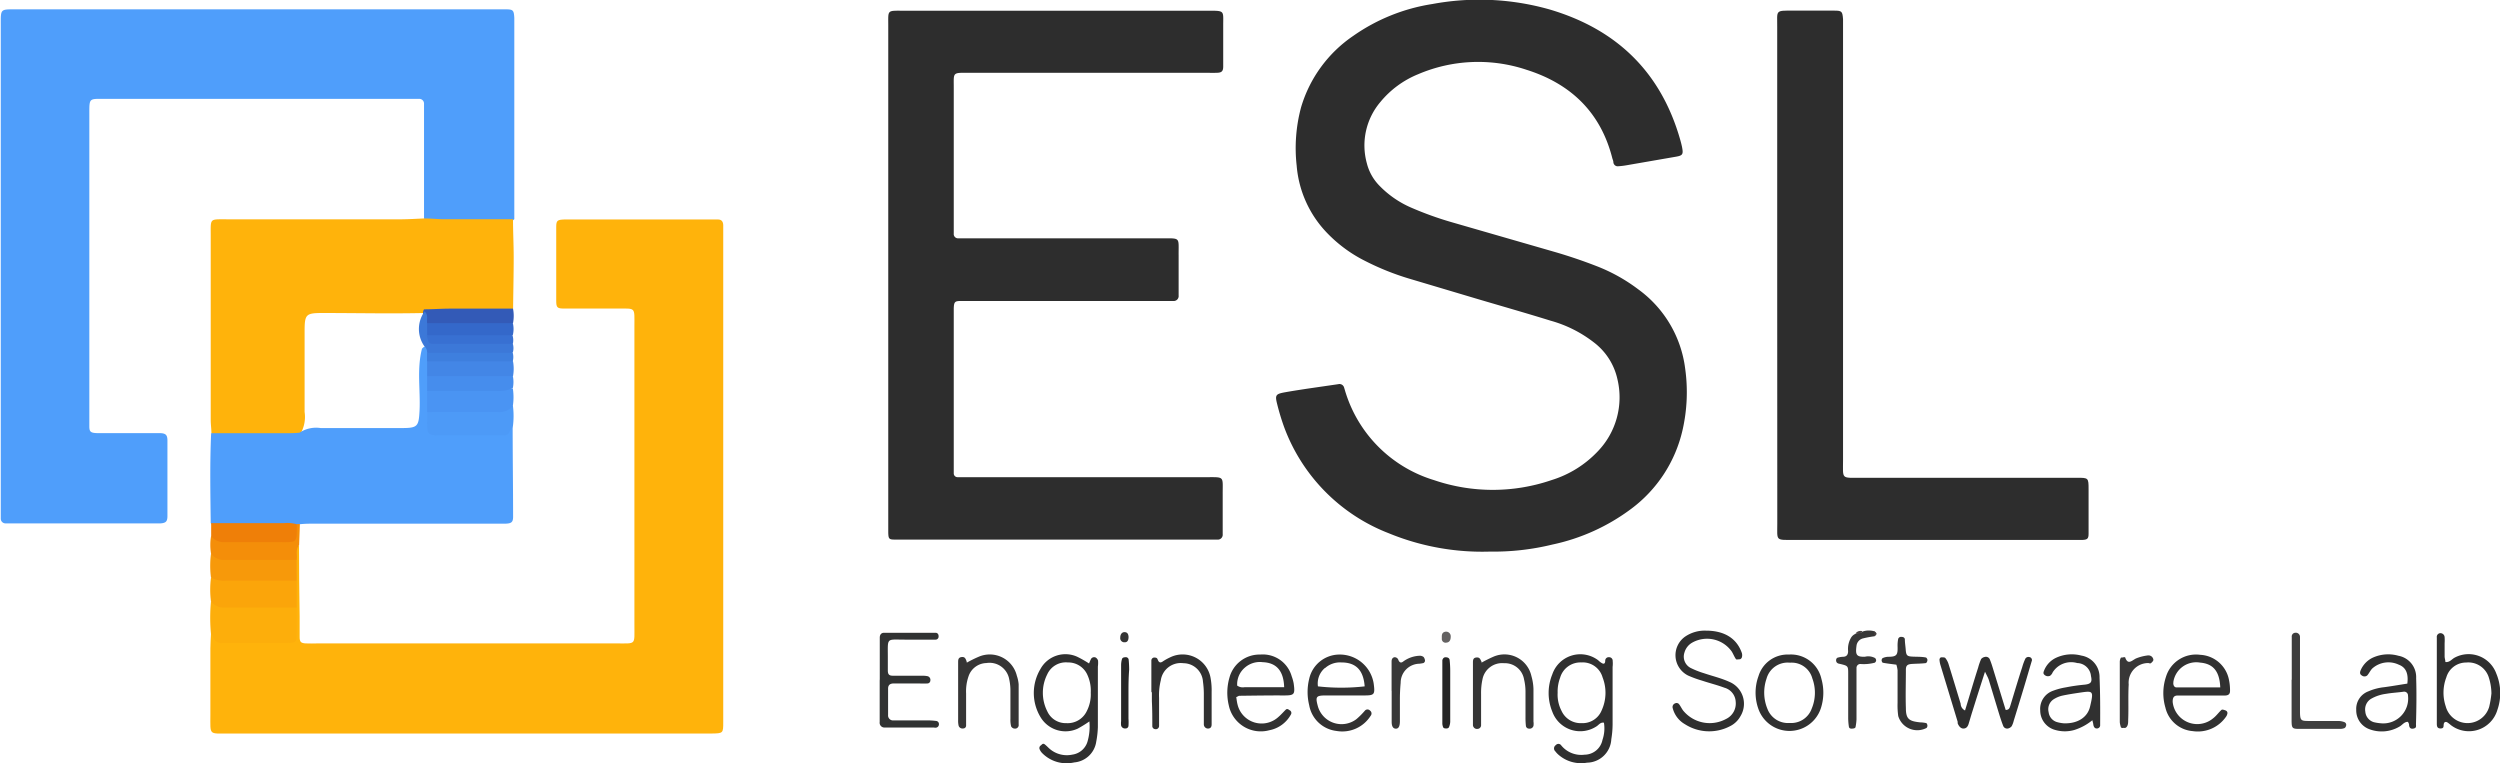 <svg id="Layer_2" data-name="Layer 2" xmlns="http://www.w3.org/2000/svg" viewBox="0 0 291.61 89.02"><defs><style>.cls-1{fill:#4f9efb;}.cls-2{fill:#ffb30b;}.cls-3{fill:#2d2d2d;}.cls-4{fill:#fdae0b;}.cls-5{fill:#fba50a;}.cls-6{fill:#2f2f2f;}.cls-7{fill:#2e2e2e;}.cls-8{fill:#4d9af7;}.cls-9{fill:#303232;}.cls-10{fill:#f7990a;}.cls-11{fill:#4a94f3;}.cls-12{fill:#363535;}.cls-13{fill:#f48e09;}.cls-14{fill:#353535;}.cls-15{fill:#ef7f08;}.cls-16{fill:#303030;}.cls-17{fill:#335ab7;}.cls-18{fill:#4386e6;}.cls-19{fill:#468ded;}.cls-20{fill:#3e3e3e;}.cls-21{fill:#343434;}.cls-22{fill:#373737;}.cls-23{fill:#3468ca;}.cls-24{fill:#3c78d8;}.cls-25{fill:#383838;}.cls-26{fill:#383737;}.cls-27{fill:#3e7fde;}.cls-28{fill:#3870d2;}.cls-29{fill:#262626;}.cls-30{fill:#646262;}.cls-31{fill:#484141;}.cls-32{fill:#323131;}.cls-33{fill:#313131;}</style></defs><path class="cls-1" d="M474.48,457.61q0-6.21,0-12.42c0-.34,0-.69,0-1a.55.55,0,0,0-.56-.53c-.4,0-.81,0-1.21,0H437.15c-1.73,0-1.71-.09-1.71,1.69V481c0,.29,0,.58,0,.87,0,.63.17.75.87.78.51,0,1,0,1.55,0,1.9,0,3.79,0,5.69,0,.78,0,1,.17,1,.88q0,4.4,0,8.8c0,.64-.2.81-.82.85-.34,0-.69,0-1,0q-7.94,0-15.88,0c-.4,0-.8,0-1.2,0a.55.55,0,0,1-.54-.56c0-.4,0-.8,0-1.21V435c0-1.85-.06-1.78,1.79-1.78h57.11c.87,0,.95.11,1,1,0,.4,0,.81,0,1.21q0,10.26,0,20.53c0,.58,0,1.15,0,1.73a1.7,1.7,0,0,1-1.05.5,70.15,70.15,0,0,1-8.33,0A1.15,1.15,0,0,1,474.48,457.61Z" transform="translate(-425.02 -432.13)"/><path class="cls-2" d="M459.9,495.75q0,4.14.07,8.28c0,.8,0,1.61,0,2.41,0,.57.16.71.71.74s.92,0,1.38,0h34.86c2.36,0,2.09.23,2.1-2.15V470.19c0-2.29.19-2.06-2-2.07s-4.14,0-6.22,0c-.78,0-.9-.12-.9-.9,0-2.88,0-5.75,0-8.63,0-.74.14-.83.95-.86.34,0,.69,0,1,0h15.54l1.38,0c.42,0,.6.26.61.66s0,.69,0,1v56.95c0,1.32,0,1.33-1.37,1.35H451.65c-2.3,0-2.09.23-2.09-2.16q0-3.88,0-7.77c0-.57.05-1.14.07-1.72,2.68.93,5.44.41,8.17.52.94,0,1.34-.47,1.33-1.39,0-.74,0-1.49,0-2.24,0-1,0-2,0-3,0-.81,0-1.61,0-2.42C459.27,496.88,459,496.05,459.9,495.75Z" transform="translate(-425.02 -432.13)"/><path class="cls-3" d="M598.81,496.47a28.66,28.66,0,0,1-11.8-2.14,21.13,21.13,0,0,1-12.21-12.4,26.77,26.77,0,0,1-.8-2.64c-.28-1.1-.19-1.21,1-1.42.85-.15,1.7-.28,2.55-.41l3.58-.52a.56.56,0,0,1,.67.39c.07.22.13.45.2.66a15.52,15.52,0,0,0,10.28,10.14,21.21,21.21,0,0,0,13.72,0,12.45,12.45,0,0,0,5.36-3.32,9.08,9.08,0,0,0,2.32-8.46,7.38,7.38,0,0,0-2.73-4.27,14.57,14.57,0,0,0-5.05-2.54c-2.8-.87-5.61-1.67-8.42-2.5l-8.09-2.41a30.46,30.46,0,0,1-5.11-2.05,16.22,16.22,0,0,1-4.31-3.12,12.79,12.79,0,0,1-3.7-8,18.34,18.34,0,0,1,.52-6.84,15.33,15.33,0,0,1,6.1-8.32,21.89,21.89,0,0,1,9.2-3.7,30,30,0,0,1,13.67.63c7.81,2.3,13,7.29,15.25,15.21.08.28.15.55.21.84.17.86.08,1-.78,1.14l-5.77,1a8.39,8.39,0,0,1-.86.1.51.51,0,0,1-.6-.46c0-.17-.09-.34-.13-.5-1.36-5.33-4.84-8.66-10-10.29a17.81,17.81,0,0,0-12.65.52,11.13,11.13,0,0,0-4.4,3.24,7.83,7.83,0,0,0-1.58,7.13,5.71,5.71,0,0,0,1.51,2.67,11.5,11.5,0,0,0,3.67,2.52,39.14,39.14,0,0,0,4.69,1.69l11.92,3.44q2.57.74,5.06,1.71a20,20,0,0,1,4.8,2.68,13.49,13.49,0,0,1,5.48,9.22,19.81,19.81,0,0,1-.3,7.2,15.85,15.85,0,0,1-6,9.2,23.44,23.44,0,0,1-9.19,4.16A28.84,28.84,0,0,1,598.81,496.47Z" transform="translate(-425.02 -432.13)"/><path class="cls-3" d="M528.63,464.28V435.12c0-1.87-.17-1.74,1.79-1.74H566c1.89,0,1.7,0,1.7,1.66s0,3.23,0,4.84c0,.55-.17.72-.7.74s-1,0-1.55,0H538.14c-2.1,0-1.86-.11-1.87,1.84v15.7c0,.41,0,.81,0,1.21a.5.5,0,0,0,.51.56c.52,0,1,0,1.55,0h22.26c2.19,0,1.89-.14,1.91,2,0,1.56,0,3.11,0,4.66a.58.58,0,0,1-.63.65c-.51,0-1,0-1.55,0H538.43c-.46,0-.93,0-1.38,0-.66,0-.75.13-.78.84,0,.35,0,.69,0,1v16.91c0,.46,0,.92,0,1.38a.44.44,0,0,0,.45.42c.51,0,1,0,1.55,0h27.44c2.2,0,1.92-.14,1.93,2,0,1.55,0,3.1,0,4.65a.57.57,0,0,1-.63.63c-.41,0-.81,0-1.21,0H529.41c-.7,0-.76-.09-.78-.83,0-.46,0-.92,0-1.38Z" transform="translate(-425.02 -432.13)"/><path class="cls-3" d="M632.32,464.24q0-14.5,0-29c0-1.93-.25-1.88,1.84-1.87H639c.87,0,.93.1,1,1,0,.41,0,.81,0,1.21v50.2c0,2.3-.27,2.08,2.16,2.08H667.3c1.32,0,1.34,0,1.34,1.35,0,1.73,0,3.45,0,5.18,0,.57-.14.69-.7.72H634.28c-2.2,0-1.95.14-1.95-1.93Q632.32,478.73,632.32,464.24Z" transform="translate(-425.02 -432.13)"/><path class="cls-2" d="M474.48,457.61c.79,0,1.59.09,2.38.09h8c0,1.48.08,3,.08,4.44,0,2-.05,4-.07,6a3,3,0,0,1-2.12.5c-2.74,0-5.48.06-8.22,0-4,.09-7.93,0-11.89,0-1.94,0-2.08.16-2.09,2.06,0,3.16,0,6.32,0,9.48a3.9,3.9,0,0,1-.46,2.5,2.83,2.83,0,0,1-1.79.45q-3.42,0-6.84,0a2.54,2.54,0,0,1-1.78-.47c0-.51-.08-1-.08-1.54q0-10.77,0-21.54c0-2-.15-1.87,1.84-1.87h20.5C472.76,457.7,473.62,457.65,474.48,457.61Z" transform="translate(-425.02 -432.13)"/><path class="cls-1" d="M449.65,482.66h8.59c.58,0,1.15,0,1.72-.06a3.5,3.5,0,0,1,2.46-.54c3.15,0,6.3,0,9.44,0,1.9,0,2-.19,2.1-2.07.11-2.39-.33-4.8.28-7.18.49-.56.68-.11.9.26a3.39,3.39,0,0,1,.16,1.22c0,.59,0,1.19,0,1.78s0,1.18,0,1.76c0,.79,0,1.57,0,2.35.09,2.26.09,2.3,2.39,2.26s4.81.35,7.13-.52c0,3.49.05,7,.05,10.48,0,.63-.19.78-.84.81-.46,0-.91,0-1.37,0q-10.41,0-20.8,0c-.63,0-1.26,0-1.89.07a2.76,2.76,0,0,1-.57.36,61.53,61.53,0,0,1-8.48.14,1.45,1.45,0,0,1-1.32-.63C449.56,489.66,449.49,486.16,449.65,482.66Z" transform="translate(-425.02 -432.13)"/><path class="cls-4" d="M459.63,503c0,1,0,2.05,0,3.08s-.15,1-1.13,1.06c-2.51,0-5,0-7.51,0a1,1,0,0,1-1.13-.8c0-.1-.15-.17-.23-.25a20.1,20.1,0,0,1,0-3.8c2.68.25,5.37.14,8.06.18A2.75,2.75,0,0,1,459.63,503Z" transform="translate(-425.02 -432.13)"/><path class="cls-5" d="M459.63,503c-2.79,0-5.58,0-8.37,0a1.94,1.94,0,0,1-1.63-.71,10.62,10.62,0,0,1,0-2.76,58.58,58.58,0,0,1,9.08-.09,1.45,1.45,0,0,1,.92.44Z" transform="translate(-425.02 -432.13)"/><path class="cls-6" d="M624,505.69c2.19,0,3.62.93,4.2,2.62a.91.91,0,0,1,0,.49.36.36,0,0,1-.22.23c-.16,0-.4.05-.46,0-.2-.28-.32-.61-.5-.9a3.53,3.53,0,0,0-4.58-1.06,1.92,1.92,0,0,0-.94,1.18,1.49,1.49,0,0,0,.7,1.78,9.93,9.93,0,0,0,1.59.63c1,.34,2,.57,2.94,1a2.77,2.77,0,0,1,1.31,4,2.8,2.8,0,0,1-1.23,1.18,5.24,5.24,0,0,1-5.26-.24,3,3,0,0,1-1.42-1.88.45.45,0,0,1,.29-.55.37.37,0,0,1,.46.11c.17.22.29.49.46.72a4,4,0,0,0,5,1,2,2,0,0,0,1.14-2,1.79,1.79,0,0,0-1.31-1.65c-.85-.32-1.75-.54-2.62-.83a13,13,0,0,1-1.62-.59,2.65,2.65,0,0,1-.34-4.55A4.06,4.06,0,0,1,624,505.69Z" transform="translate(-425.02 -432.13)"/><path class="cls-7" d="M654.23,515c.53-1.71,1-3.36,1.53-5a6.6,6.6,0,0,1,.35-1,.73.73,0,0,1,.42-.24.49.49,0,0,1,.58.26,10.13,10.13,0,0,1,.35,1q.76,2.47,1.51,4.92c.43,0,.47-.28.56-.55.45-1.48.9-3,1.37-4.44a6.15,6.15,0,0,1,.37-1,.42.42,0,0,1,.45-.18.35.35,0,0,1,.28.5c-.3,1-.61,2.09-.93,3.14-.38,1.26-.77,2.53-1.16,3.79a2.73,2.73,0,0,1-.24.64.77.77,0,0,1-.41.26.49.49,0,0,1-.57-.28c-.17-.42-.31-.86-.45-1.3-.42-1.37-.83-2.75-1.25-4.12-.09-.26-.23-.5-.43-.92-.53,1.64-1,3.12-1.46,4.59-.16.5-.3,1-.45,1.49-.09.29-.24.53-.58.55s-.58-.29-.7-.62c0-.06,0-.12,0-.17q-1-3.3-2-6.59a2.62,2.62,0,0,1-.12-.68.32.32,0,0,1,.18-.25c.16,0,.4,0,.48.06a2.13,2.13,0,0,1,.4.74c.48,1.54.94,3.08,1.41,4.62A.88.88,0,0,0,654.23,515Z" transform="translate(-425.02 -432.13)"/><path class="cls-8" d="M484.84,481.91a4.07,4.07,0,0,0-.37.55.68.68,0,0,1-.64.46l-1,0h-6.15c-1.86,0-1.84,0-1.83-1.91,0-.29,0-.57,0-.85a2.71,2.71,0,0,1,1.94-.52c2.69,0,5.38.07,8.06-.17A9.34,9.34,0,0,1,484.84,481.91Z" transform="translate(-425.02 -432.13)"/><path class="cls-9" d="M527.64,511.51v-5c0-.33.16-.57.5-.57,2,0,4,0,6,0,.26,0,.39.21.36.48a.35.35,0,0,1-.33.32l-2.59,0h-1c-2.21,0-2-.29-2,2.06,0,.52,0,1,0,1.55s.26.6.66.6h3.28a3.12,3.12,0,0,1,.68.05.44.44,0,0,1,.34.51.35.35,0,0,1-.31.34,8.87,8.87,0,0,1-1,0h-2.94c-.4,0-.67.14-.68.58v3.1a.58.58,0,0,0,.65.63h3.79a8.11,8.11,0,0,1,1.21.07.36.36,0,0,1,.28.36.4.4,0,0,1-.26.4.61.61,0,0,1-.33,0h-5.7a.56.56,0,0,1-.62-.64v-5Z" transform="translate(-425.02 -432.13)"/><path class="cls-10" d="M459.63,499.86h-8.18a3.35,3.35,0,0,1-1.82-.35,10.63,10.63,0,0,1,0-2.76c2.68.25,5.37.14,8.05.17a2.75,2.75,0,0,1,1.94.52Z" transform="translate(-425.02 -432.13)"/><path class="cls-11" d="M484.84,479.49a2,2,0,0,1-1.63.71c-2.79-.05-5.58,0-8.37,0v-2.42a1.51,1.51,0,0,1,.92-.44,58.56,58.56,0,0,1,9.08.1A6.84,6.84,0,0,1,484.84,479.49Z" transform="translate(-425.02 -432.13)"/><path class="cls-12" d="M537.8,509.42a13.43,13.43,0,0,1,1.37-.68,3.25,3.25,0,0,1,4.46,2.22,4,4,0,0,1,.21,1c0,1.55,0,3.1,0,4.65a1,1,0,0,1,0,.17.42.42,0,0,1-.51.33c-.14,0-.34-.15-.37-.27a3,3,0,0,1-.08-.84c0-1.09,0-2.18,0-3.27a6.16,6.16,0,0,0-.14-1.36,2.33,2.33,0,0,0-2.66-1.9A2.26,2.26,0,0,0,538,511a5.33,5.33,0,0,0-.29,2c0,1.26,0,2.52,0,3.78a.33.33,0,0,1-.34.32.47.47,0,0,1-.53-.31,2.61,2.61,0,0,1-.06-.68c0-.86,0-1.72,0-2.58,0-1.38,0-2.75,0-4.13,0-.29,0-.58.41-.63s.47.24.58.5A.38.38,0,0,0,537.8,509.42Z" transform="translate(-425.02 -432.13)"/><path class="cls-13" d="M459.63,497.44c-2.79,0-5.57,0-8.36,0a1.91,1.91,0,0,1-1.63-.71,6.25,6.25,0,0,1,0-2.07c2.39.26,4.78.12,7.17.21a2.51,2.51,0,0,0,2.83-1.61H460l-.09,2.46C459.46,496.26,459.72,496.88,459.63,497.44Z" transform="translate(-425.02 -432.13)"/><path class="cls-14" d="M597.84,509.42a14.8,14.8,0,0,1,1.38-.69,3.22,3.22,0,0,1,4.43,2.26,6,6,0,0,1,.24,1.52c0,1.26,0,2.52,0,3.78a1.73,1.73,0,0,1,0,.51.46.46,0,0,1-.52.32.36.36,0,0,1-.36-.3,8.77,8.77,0,0,1-.05-1c0-1,0-2.06,0-3.09a6.18,6.18,0,0,0-.17-1.36,2.26,2.26,0,0,0-2.33-1.88,2.33,2.33,0,0,0-2.52,1.89,7.37,7.37,0,0,0-.16,1.7c0,1.2,0,2.41,0,3.61a.43.43,0,0,1-.4.46.47.47,0,0,1-.55-.49c0-1.14,0-2.29,0-3.44s0-2.52,0-3.78c0-.29,0-.58.41-.62s.46.25.59.5A1.47,1.47,0,0,0,597.84,509.42Z" transform="translate(-425.02 -432.13)"/><path class="cls-15" d="M459.64,493.28c0,2.21.11,2.09-2,2.09s-4.35,0-6.52,0a1.84,1.84,0,0,1-1.47-.7c0-.5,0-1,0-1.52h8.51A4.05,4.05,0,0,1,459.64,493.28Z" transform="translate(-425.02 -432.13)"/><path class="cls-16" d="M559.32,512.81c0-1.21,0-2.42,0-3.62a.35.35,0,0,1,.3-.36c.17,0,.33,0,.41.17s.18.56.57.32a6.13,6.13,0,0,1,.9-.51,3.31,3.31,0,0,1,4.74,2.48,7.87,7.87,0,0,1,.11,1.54c0,1.26,0,2.53,0,3.79,0,.24-.07.45-.36.49a.49.49,0,0,1-.55-.5c0-.34,0-.69,0-1,0-.86,0-1.72,0-2.59a10.52,10.52,0,0,0-.1-1.37,2.3,2.3,0,0,0-2.28-2.16,2.35,2.35,0,0,0-2.64,2,7.07,7.07,0,0,0-.2,2.05c0,1.09,0,2.18,0,3.27a.38.38,0,0,1-.46.37.36.36,0,0,1-.33-.33c0-1,0-1.95-.05-2.93v-1Z" transform="translate(-425.02 -432.13)"/><path class="cls-17" d="M474.48,468.21c1,0,2-.08,3.06-.08h7.32a4.37,4.37,0,0,1,0,1.69,1.89,1.89,0,0,1-1.25.49,66.14,66.14,0,0,1-8.33-.12c-.69-.23-.83-.81-.91-1.43A.82.82,0,0,1,474.48,468.21Z" transform="translate(-425.02 -432.13)"/><path class="cls-18" d="M474.84,476v-1.72a2.06,2.06,0,0,1,1.42-.5c2.39,0,4.79,0,7.18,0a2.06,2.06,0,0,1,1.42.5,4.79,4.79,0,0,1,0,1.73,1.86,1.86,0,0,1-1.24.49c-2.51.09-5,.09-7.52,0A1.83,1.83,0,0,1,474.84,476Z" transform="translate(-425.02 -432.13)"/><path class="cls-19" d="M474.84,476h10a3.38,3.38,0,0,1,0,1.38,3.42,3.42,0,0,1-1.81.35c-2.73,0-5.46,0-8.19,0Z" transform="translate(-425.02 -432.13)"/><path class="cls-20" d="M692.34,511.42c0-1.67,0-3.33,0-5a.43.43,0,0,1,.38-.48.49.49,0,0,1,.58.47c0,.46,0,.92,0,1.38q0,3.61,0,7.23c0,1.27.11,1.2,1.28,1.21h3.27a2,2,0,0,1,.65.14.34.34,0,0,1,.17.43.41.41,0,0,1-.18.26,1.37,1.37,0,0,1-.49.09c-1.61,0-3.22,0-4.82,0-.77,0-.85-.09-.86-.92,0-1.61,0-3.21,0-4.82Z" transform="translate(-425.02 -432.13)"/><path class="cls-21" d="M646.22,509.66c-.55-.07-1.06-.13-1.56-.22-.07,0-.15-.16-.16-.26a.36.36,0,0,1,.11-.28,1.68,1.68,0,0,1,.65-.16c1,0,1.14-.2,1.1-1.23a4,4,0,0,1,.07-.85.35.35,0,0,1,.4-.24c.17,0,.36.07.38.28,0,.39.07.79.1,1.19.05.69.15.8.8.83s1,0,1.54.1c.07,0,.17.15.19.25s-.05.39-.21.41c-.51.06-1,.06-1.54.09s-.76.15-.76.67c0,1.49-.05,3,0,4.48,0,1.27.36,1.54,1.68,1.67a3.61,3.61,0,0,1,.67.08c.08,0,.15.17.16.27a.38.38,0,0,1-.1.3,2.32,2.32,0,0,1-3.3-1.38,8.85,8.85,0,0,1-.08-1.55c0-1.26,0-2.52,0-3.79A3.34,3.34,0,0,0,646.22,509.66Z" transform="translate(-425.02 -432.13)"/><path class="cls-22" d="M643.65,506.35a12.16,12.16,0,0,0-1.34.25,1,1,0,0,0-.74.86c-.13,1-.05,1.32,1,1.27a1.65,1.65,0,0,1,1.17.16.4.4,0,0,1,.12.28.36.36,0,0,1-.16.26,5,5,0,0,1-1.69.15.45.45,0,0,0-.44.43c0,.46,0,.92,0,1.38,0,1.55,0,3.09,0,4.64a5.84,5.84,0,0,1-.1.84c0,.21-.24.24-.4.25s-.36,0-.39-.24a7,7,0,0,1-.08-1c0-1.72,0-3.44,0-5.16,0-.92,0-.92-1-1.16a.58.58,0,0,1-.3-.12.41.41,0,0,1-.11-.3.36.36,0,0,1,.13-.28,2.48,2.48,0,0,1,.66-.12c.44,0,.61-.25.61-.66a2.59,2.59,0,0,1,.3-1.49,1.11,1.11,0,0,1,.62-.55c.27-.1.58-.08.81-.26a2.32,2.32,0,0,1,1.38,0A.34.34,0,0,1,643.65,506.35Z" transform="translate(-425.02 -432.13)"/><path class="cls-23" d="M474.84,469.82h10a2.93,2.93,0,0,1,0,1.38,1.84,1.84,0,0,1-1.25.49c-2.58,0-5.16.05-7.73,0a1.78,1.78,0,0,1-1-.32A1.06,1.06,0,0,1,474.84,469.82Z" transform="translate(-425.02 -432.13)"/><path class="cls-24" d="M474.84,469.82v1.38c.45.58,1.09.52,1.72.53h6.17a2.89,2.89,0,0,1,2.11.51,1.81,1.81,0,0,1,0,1,2.22,2.22,0,0,1-1.58.51q-3.42,0-6.84,0a2.27,2.27,0,0,1-1.59-.5.81.81,0,0,0-.28-.69,3.5,3.5,0,0,1,0-4.11C475,468.86,474.78,469.37,474.84,469.82Z" transform="translate(-425.02 -432.13)"/><path class="cls-25" d="M587.34,512.72v-3.44c0-.25.11-.47.37-.49a.47.47,0,0,1,.39.24c.12.34.3.5.6.26a3.43,3.43,0,0,1,1.91-.67.7.7,0,0,1,.47.15.81.81,0,0,1,.16.45.35.35,0,0,1-.18.25,3.73,3.73,0,0,1-.5.08,2.22,2.22,0,0,0-2.16,2.23,20.15,20.15,0,0,0-.09,2.06c0,.8,0,1.61,0,2.41,0,.64-.18.92-.54.87s-.42-.47-.42-.79c0-1.2,0-2.41,0-3.61Z" transform="translate(-425.02 -432.13)"/><path class="cls-26" d="M672.73,508.79c.06,0,.16,0,.17,0,.32.95.77.4,1.26.15a5.24,5.24,0,0,1,1.32-.35.63.63,0,0,1,.48.09.59.59,0,0,1,.24.41c0,.13-.15.28-.27.38s-.22,0-.33,0a2.29,2.29,0,0,0-2.28,2.5c-.08,1.37,0,2.75-.06,4.13,0,.28,0,.6-.17.81s-.3.1-.46.13a.2.2,0,0,1-.25-.19,2.13,2.13,0,0,1-.1-.49q0-3.54,0-7.06a1,1,0,0,1,.14-.47C672.47,508.83,672.63,508.83,672.73,508.79Z" transform="translate(-425.02 -432.13)"/><path class="cls-27" d="M474.83,473.28h10a2,2,0,0,1,0,1h-10Z" transform="translate(-425.02 -432.13)"/><path class="cls-28" d="M484.84,472.24h-8.18c-.29,0-.57,0-.86,0-.78,0-.78,0-1-1h10A1.93,1.93,0,0,1,484.84,472.24Z" transform="translate(-425.02 -432.13)"/><path class="cls-29" d="M556.65,512.85c0,1,0,2.07,0,3.1a6.11,6.11,0,0,1,0,.86.33.33,0,0,1-.35.29.46.46,0,0,1-.51-.35,2.15,2.15,0,0,1,0-.51c0-2.18,0-4.37,0-6.55a2.53,2.53,0,0,1,.1-.67c.05-.2.25-.22.41-.23a.33.33,0,0,1,.37.27q.06.6.06,1.2C556.66,511.12,556.65,512,556.65,512.85Z" transform="translate(-425.02 -432.13)"/><path class="cls-29" d="M594.18,512.88c0,1.15,0,2.3,0,3.44a1.73,1.73,0,0,1-.16.66.34.34,0,0,1-.29.12c-.16,0-.35,0-.4-.21a1.28,1.28,0,0,1-.07-.34q0-3.62,0-7.23c0-.06,0-.13,0-.17s.09-.33.32-.35.49.05.53.3a12.39,12.39,0,0,1,.07,1.36c0,.81,0,1.61,0,2.42Z" transform="translate(-425.02 -432.13)"/><path class="cls-30" d="M594.24,506.38c0,.42-.15.68-.51.71a.44.44,0,0,1-.53-.48c0-.33-.05-.69.39-.79A.54.54,0,0,1,594.24,506.38Z" transform="translate(-425.02 -432.13)"/><path class="cls-21" d="M556.66,506.41c0,.41-.13.65-.47.64a.48.48,0,0,1-.5-.54c0-.43.24-.69.58-.64S556.64,506.23,556.66,506.41Z" transform="translate(-425.02 -432.13)"/><path class="cls-31" d="M642.27,505.76a.74.74,0,0,1-.81.26A.71.71,0,0,1,642.27,505.76Z" transform="translate(-425.02 -432.13)"/><path class="cls-31" d="M643.65,506.35v-.56C644,506,644,506.1,643.65,506.35Z" transform="translate(-425.02 -432.13)"/><path class="cls-6" d="M613.13,509.23a.41.41,0,0,0-.42-.44.4.4,0,0,0-.45.4c0,.24-.08.47-.39.29s-.36-.3-.55-.42a3.45,3.45,0,0,0-5.23,1.72,5.75,5.75,0,0,0,0,4.37,3.46,3.46,0,0,0,5.13,1.72c.28-.16.46-.52.89-.44a4.13,4.13,0,0,1-.17,2,2.15,2.15,0,0,1-2.09,1.73,3,3,0,0,1-2.75-1.12.39.39,0,0,0-.6,0,.46.46,0,0,0-.06.73,2.55,2.55,0,0,0,.35.38,4,4,0,0,0,3.36.94,2.88,2.88,0,0,0,2.82-2.74,11,11,0,0,0,.15-1.72c0-2.24,0-4.48,0-6.71C613.15,509.69,613.15,509.46,613.13,509.23ZM611.84,515a2.4,2.4,0,0,1-2.33,1.48,2.45,2.45,0,0,1-2.35-1.44,4.08,4.08,0,0,1-.45-2.1,4.59,4.59,0,0,1,.29-1.76,2.46,2.46,0,0,1,2.47-1.78,2.4,2.4,0,0,1,2.48,1.74A4.93,4.93,0,0,1,611.84,515Z" transform="translate(-425.02 -432.13)"/><path class="cls-6" d="M553.1,509.19a.61.61,0,0,0-.29-.37.42.42,0,0,0-.56.24c-.07.14-.13.29-.2.46a13.25,13.25,0,0,0-1.35-.77,3.32,3.32,0,0,0-4.32,1.42,5.44,5.44,0,0,0,0,5.59,3.39,3.39,0,0,0,4.35,1.36,14.36,14.36,0,0,0,1.36-.84,6.24,6.24,0,0,1-.23,2.39,2.15,2.15,0,0,1-1.75,1.48,3.07,3.07,0,0,1-2.59-.62c-.22-.18-.41-.4-.63-.57s-.32,0-.45.11a.36.36,0,0,0-.16.44,1.41,1.41,0,0,0,.27.43,4,4,0,0,0,3.78,1.12,2.83,2.83,0,0,0,2.56-2.42,10.79,10.79,0,0,0,.19-1.7c0-2.36,0-4.71,0-7.06A3.16,3.16,0,0,0,553.1,509.19Zm-1.32,5.9a2.47,2.47,0,0,1-2.39,1.39,2.35,2.35,0,0,1-2.21-1.38,4.77,4.77,0,0,1,0-4.32,2.38,2.38,0,0,1,2.39-1.38,2.44,2.44,0,0,1,2.24,1.35,4.41,4.41,0,0,1,.44,2.17A4.26,4.26,0,0,1,551.78,515.09Z" transform="translate(-425.02 -432.13)"/><path class="cls-32" d="M579.59,513.25h4.48c1.26,0,1.36-.07,1.18-1.4a4,4,0,0,0-4.06-3.37,3.62,3.62,0,0,0-3.46,2.83,6.42,6.42,0,0,0,0,3.08,3.66,3.66,0,0,0,3.17,3,3.91,3.91,0,0,0,4-1.77.41.41,0,0,0-.07-.6.4.4,0,0,0-.6,0,8.87,8.87,0,0,1-1,1,2.87,2.87,0,0,1-4.52-1.63C578.45,513.4,578.56,513.26,579.59,513.25Zm0-3.2a2.61,2.61,0,0,1,1.9-.65c1.69,0,2.57.9,2.71,2.79a24.2,24.2,0,0,1-5.45,0A2.36,2.36,0,0,1,579.56,510.05Z" transform="translate(-425.02 -432.13)"/><path class="cls-33" d="M574.74,513.25c1.26,0,1.36-.09,1.18-1.4a4.87,4.87,0,0,0-.23-.83,3.5,3.5,0,0,0-3.67-2.54,3.63,3.63,0,0,0-3.59,2.68,6.35,6.35,0,0,0-.08,3.24,3.81,3.81,0,0,0,4.72,2.91,3.64,3.64,0,0,0,2.55-1.88.34.34,0,0,0-.15-.44c-.14-.09-.29-.24-.46-.09s-.55.59-.85.84a2.89,2.89,0,0,1-4.79-1.44c-.07-.27-.1-.55-.15-.85.25-.12.3-.16.35-.16C571.29,513.27,573,513.24,574.74,513.25ZM570.23,510a2.65,2.65,0,0,1,2.08-.63c1.59.06,2.44,1,2.5,2.92h-4.63a1.12,1.12,0,0,1-.85-.19A2.56,2.56,0,0,1,570.23,510Z" transform="translate(-425.02 -432.13)"/><path class="cls-6" d="M716.2,510.7a3.44,3.44,0,0,0-4.84-1.87c-.35.17-.58.58-1.1.52,0-.2-.08-.42-.09-.63,0-.52,0-1,0-1.56a5.31,5.31,0,0,0,0-.69.49.49,0,0,0-.56-.48.44.44,0,0,0-.35.5c0,1.55,0,3.1,0,4.65,0,1.79,0,3.57,0,5.35,0,.28,0,.6.41.61s.37-.21.39-.45.17-.41.44-.25a3.9,3.9,0,0,1,.4.31,3.46,3.46,0,0,0,5.43-1.79A5.9,5.9,0,0,0,716.2,510.7Zm-.83,3.87a2.63,2.63,0,0,1-5.07-.05,5,5,0,0,1,.07-3.38,2.4,2.4,0,0,1,2.32-1.73,2.5,2.5,0,0,1,2.59,1.61,6.32,6.32,0,0,1,.35,2A11.64,11.64,0,0,1,715.37,514.57Z" transform="translate(-425.02 -432.13)"/><path class="cls-33" d="M679,513.26h2.76v0c.92,0,1.83,0,2.75,0,.47,0,.65-.19.63-.61a6,6,0,0,0-.12-1.2,3.6,3.6,0,0,0-3.36-2.94,3.66,3.66,0,0,0-4,2.59,6,6,0,0,0-.06,3.56,3.56,3.56,0,0,0,3.18,2.75,4,4,0,0,0,3.9-1.69.87.87,0,0,0,.14-.31.32.32,0,0,0-.2-.41c-.15-.06-.39-.14-.47-.07-.34.3-.6.7-1,1a2.88,2.88,0,0,1-4.7-1.92C678.44,513.5,678.59,513.27,679,513.26Zm-.47-1.59a2.7,2.7,0,0,1,3.13-2.25c1.51.13,2.26,1,2.34,2.89-1.71,0-3.41,0-5.12,0C678.62,512.31,678.47,512,678.54,511.67Z" transform="translate(-425.02 -432.13)"/><path class="cls-16" d="M706.85,511.23a2.53,2.53,0,0,0-2.07-2.61,4.36,4.36,0,0,0-2.87.17,2.87,2.87,0,0,0-1.54,1.54c-.09.22-.11.45.14.59a.5.5,0,0,0,.63,0c.23-.26.37-.6.61-.83a2.82,2.82,0,0,1,3.07-.43c.94.35,1.13,1.2,1,2.21-.92.14-1.81.3-2.72.42a6.27,6.27,0,0,0-1.82.48,2.18,2.18,0,0,0-1.42,2.16,2.34,2.34,0,0,0,1.54,2.26,4.08,4.08,0,0,0,3.49-.3c.34-.18.57-.58,1-.56a1.34,1.34,0,0,1,.13.27c0,.28.08.59.49.52s.32-.29.32-.52C706.88,514.79,706.91,513,706.85,511.23Zm-4.08,5.27a5.21,5.21,0,0,1-.85-.13,1.39,1.39,0,0,1-1-1.23,1.45,1.45,0,0,1,.64-1.48,4.7,4.7,0,0,1,1.78-.6c.67-.12,1.36-.15,2-.24a.45.45,0,0,1,.56.46A2.9,2.9,0,0,1,702.77,516.5Z" transform="translate(-425.02 -432.13)"/><path class="cls-16" d="M669.92,511.17a2.53,2.53,0,0,0-2.12-2.57,4.36,4.36,0,0,0-2.87.22,2.77,2.77,0,0,0-1.5,1.58c-.06.15-.1.32.07.45a.59.59,0,0,0,.64.11.9.9,0,0,0,.31-.4,2.54,2.54,0,0,1,2.86-1.09,1.66,1.66,0,0,1,1.61,1.52c.16.69,0,.92-.73,1a21.19,21.19,0,0,0-2.22.32,7.62,7.62,0,0,0-1.49.4A2.23,2.23,0,0,0,663,515a2.35,2.35,0,0,0,1.77,2.28,4,4,0,0,0,2.2,0,6.28,6.28,0,0,0,2.11-1.14c.06.26.1.37.11.48s.08.47.37.48a.38.38,0,0,0,.43-.42C670,514.85,670,513,669.92,511.17Zm-1.11,3.39c-.29,1.24-1.45,2-3.06,1.94a3.93,3.93,0,0,1-.85-.16,1.37,1.37,0,0,1-.92-1.14,1.39,1.39,0,0,1,.58-1.5,3.28,3.28,0,0,1,.94-.41c.67-.15,1.34-.25,2-.35C669.17,512.7,669.27,512.63,668.81,514.56Z" transform="translate(-425.02 -432.13)"/><path class="cls-16" d="M637.48,511.33a3.64,3.64,0,0,0-3.8-2.85,3.54,3.54,0,0,0-3.54,2.51,5.63,5.63,0,0,0,.05,4,3.85,3.85,0,0,0,7.24-.3A5.88,5.88,0,0,0,637.48,511.33Zm-1.14,3.47a2.53,2.53,0,0,1-2.56,1.66,2.56,2.56,0,0,1-2.59-1.62,5,5,0,0,1-.12-3.53,2.56,2.56,0,0,1,2.75-1.88,2.49,2.49,0,0,1,2.6,1.84A4.79,4.79,0,0,1,636.34,514.8Z" transform="translate(-425.02 -432.13)"/></svg>
